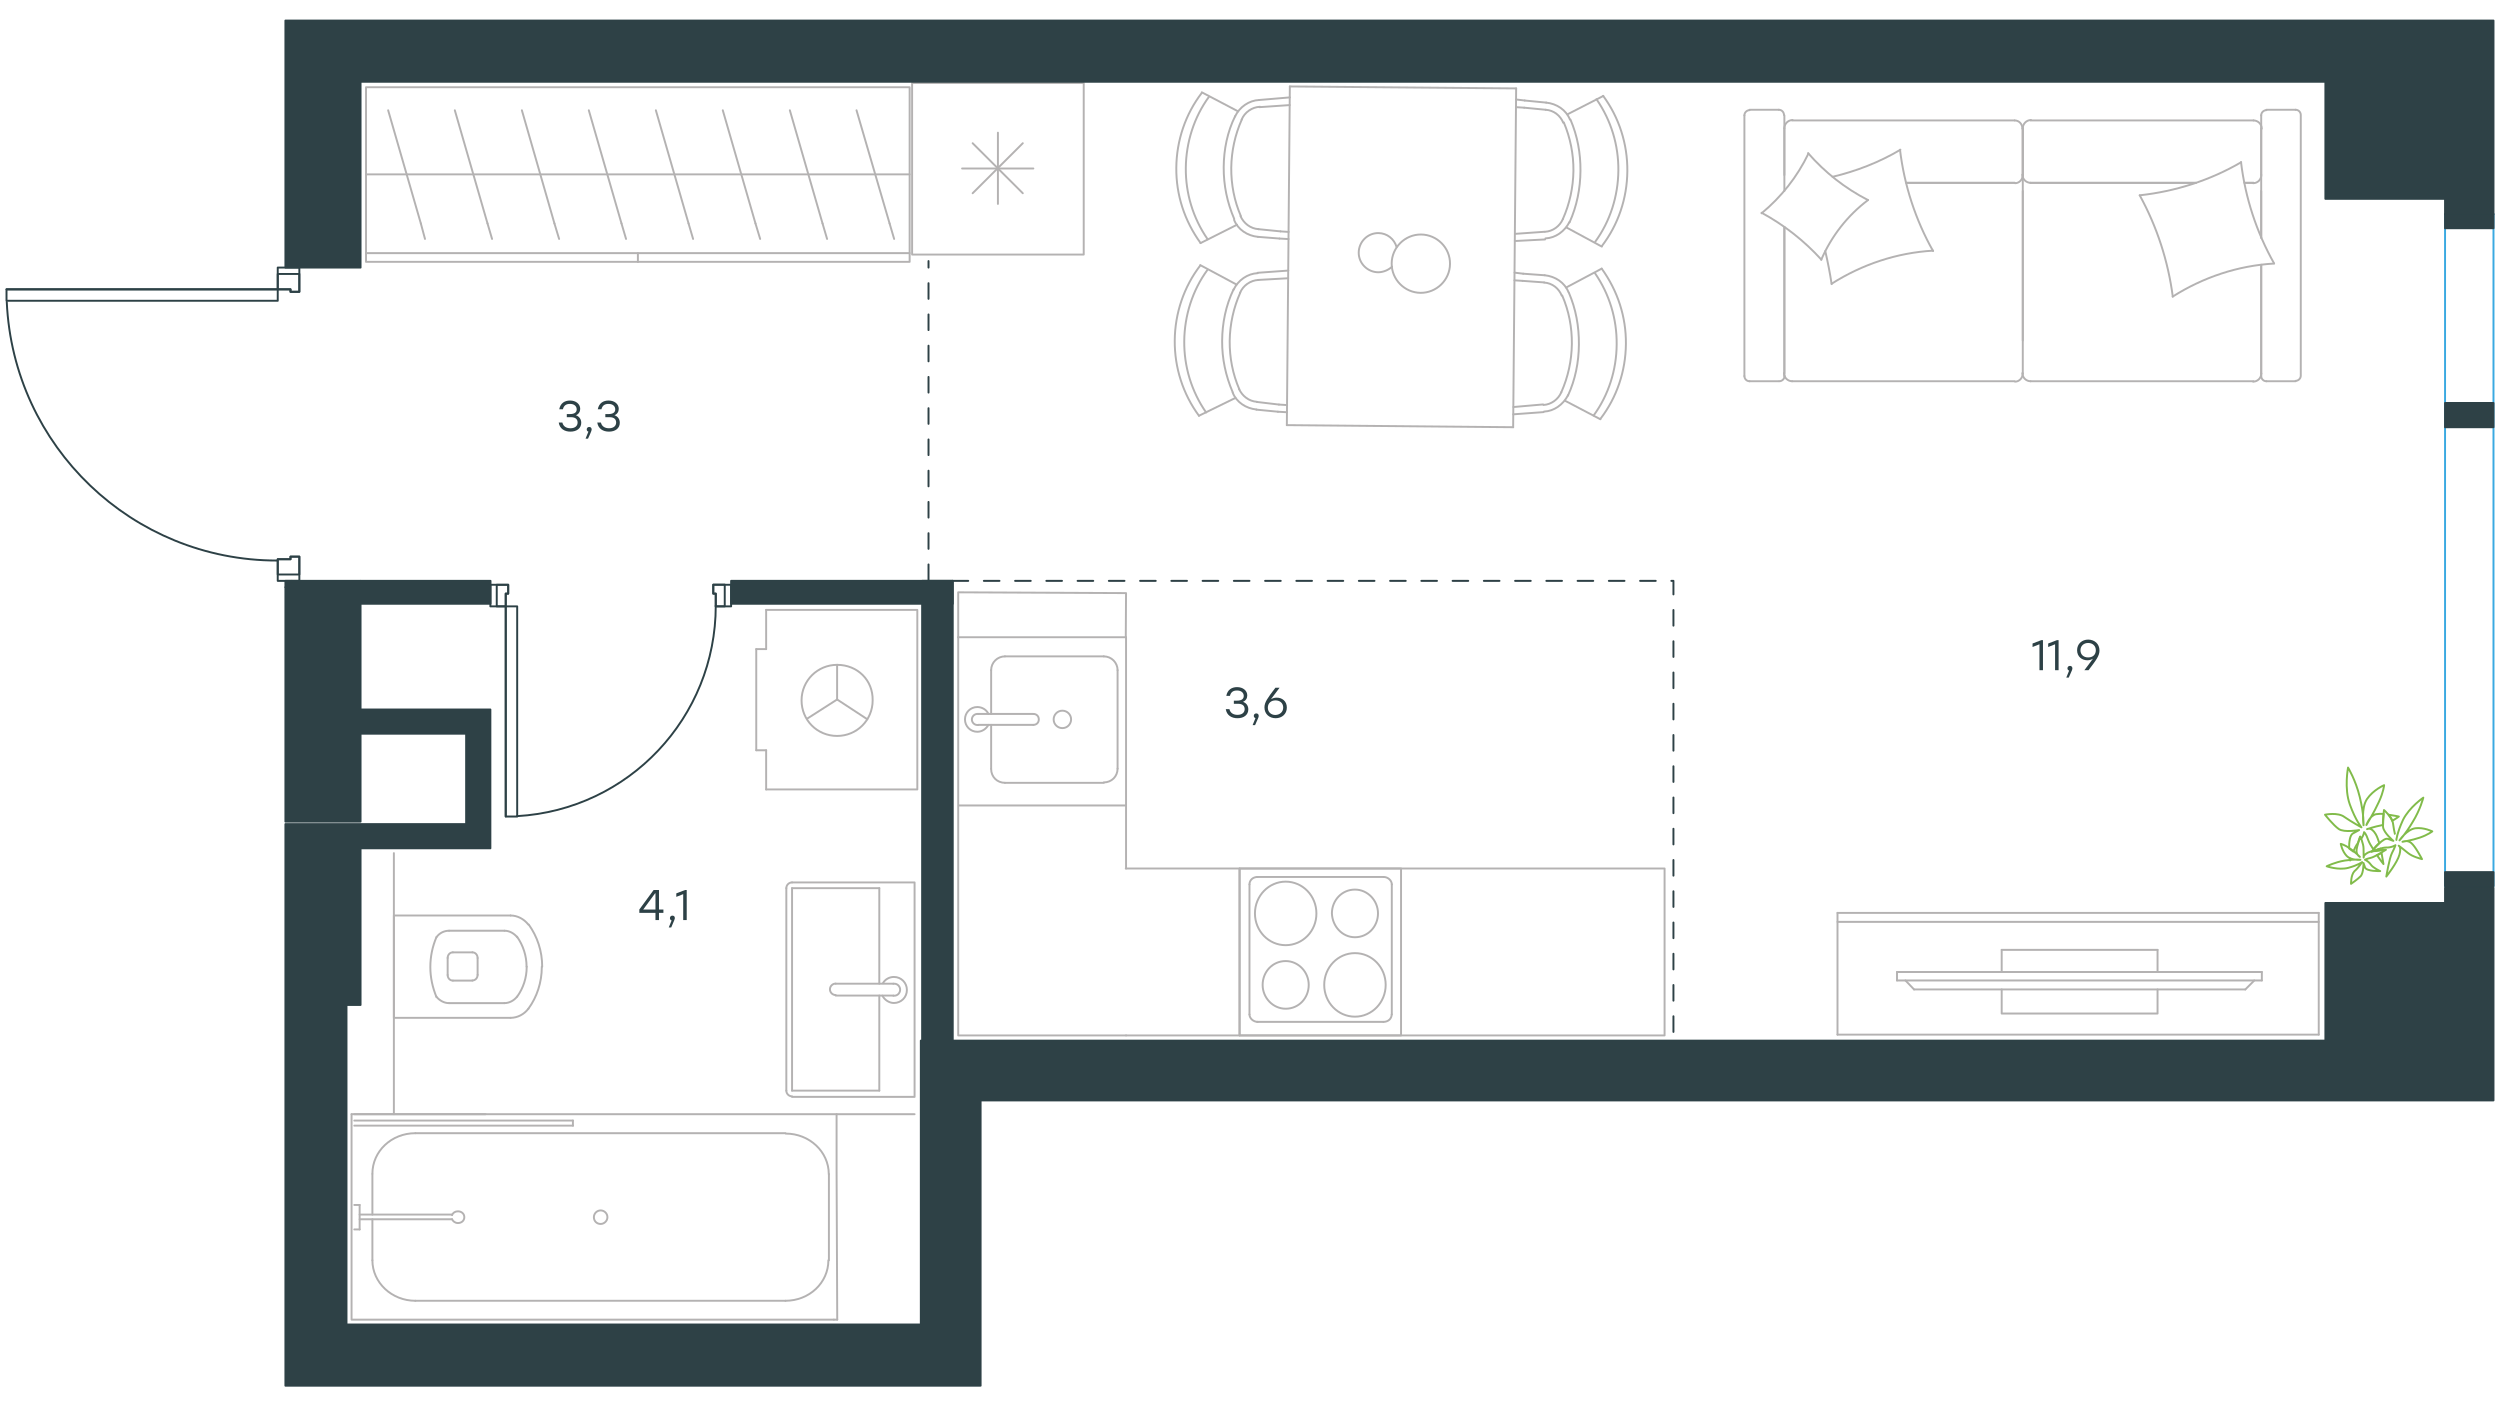 <?xml version="1.0" encoding="utf-8"?>
<!-- Generator: Adobe Illustrator 26.5.0, SVG Export Plug-In . SVG Version: 6.00 Build 0)  -->
<svg version="1.1" id="Layer_1" xmlns="http://www.w3.org/2000/svg" xmlns:xlink="http://www.w3.org/1999/xlink" x="0px" y="0px"
	 viewBox="0 0 1920 1080" style="enable-background:new 0 0 1920 1080;" xml:space="preserve">
<style type="text/css">
	.st0{fill:none;stroke:#3AA9E1;stroke-width:1.5;stroke-linecap:round;stroke-linejoin:round;stroke-miterlimit:10;}
	
		.st1{fill:none;stroke:#2E4146;stroke-width:1.5;stroke-linecap:round;stroke-linejoin:round;stroke-miterlimit:10;stroke-dasharray:12;}
	.st2{fill:none;stroke:#B4B2B2;stroke-width:1.5;stroke-linecap:round;stroke-linejoin:round;stroke-miterlimit:10;}
	.st3{fill:none;stroke:#81BB4A;stroke-width:1.5;stroke-linecap:round;stroke-linejoin:round;stroke-miterlimit:10;}
	.st4{fill:none;stroke:#2D4146;stroke-width:1.5;stroke-linecap:round;stroke-linejoin:round;stroke-miterlimit:10;}
	.st5{fill:#2E4146;}
	.st6{fill:#2D4146;}
</style>
<line class="st0" x1="1877.8" y1="164.4" x2="1877.8" y2="680.6"/>
<line class="st0" x1="1915" y1="164.4" x2="1915" y2="680.6"/>
<polyline class="st1" points="731.6,446.1 1285.2,446.1 1285.2,799.2 "/>
<line class="st2" x1="966.5" y1="176" x2="983.4" y2="177.7"/>
<line class="st2" x1="982.6" y1="183.2" x2="989.6" y2="183.6"/>
<line class="st2" x1="983.4" y1="177.7" x2="989.7" y2="178.1"/>
<line class="st2" x1="967.3" y1="82.3" x2="990.5" y2="80.7"/>
<line class="st2" x1="967" y1="76.8" x2="990.6" y2="74.8"/>
<line class="st2" x1="966.1" y1="181.9" x2="982.6" y2="183.2"/>
<line class="st2" x1="950.8" y1="85.5" x2="923" y2="70.9"/>
<line class="st2" x1="950" y1="172.6" x2="922" y2="186.7"/>
<line class="st2" x1="1164.4" y1="67.9" x2="990.6" y2="66.4"/>
<line class="st2" x1="1162.1" y1="328.1" x2="1164.4" y2="67.9"/>
<line class="st2" x1="988.3" y1="326.5" x2="1162.1" y2="328.1"/>
<line class="st2" x1="990.6" y1="66.4" x2="988.3" y2="326.5"/>
<line class="st2" x1="1187.1" y1="84.3" x2="1170.6" y2="82.7"/>
<line class="st2" x1="1171" y1="77.2" x2="1164.4" y2="76.4"/>
<line class="st2" x1="1170.6" y1="82.7" x2="1164.3" y2="82.3"/>
<line class="st2" x1="1186.2" y1="178" x2="1163.5" y2="179.6"/>
<line class="st2" x1="1186.6" y1="183.9" x2="1163.4" y2="185.1"/>
<line class="st2" x1="1187.5" y1="78.8" x2="1171" y2="77.2"/>
<line class="st2" x1="1203.2" y1="174.8" x2="1230.2" y2="189.4"/>
<line class="st2" x1="1204" y1="87.7" x2="1231.3" y2="73.7"/>
<line class="st2" x1="965.3" y1="308.7" x2="982.2" y2="310.7"/>
<line class="st2" x1="981.4" y1="316.2" x2="988.4" y2="316.6"/>
<line class="st2" x1="982.2" y1="310.7" x2="988.5" y2="311.1"/>
<line class="st2" x1="966.2" y1="215" x2="989.3" y2="213.7"/>
<line class="st2" x1="965.9" y1="209.5" x2="989.4" y2="207.8"/>
<line class="st2" x1="964.9" y1="314.6" x2="981.5" y2="316.2"/>
<line class="st2" x1="949.6" y1="218.5" x2="921.8" y2="203.6"/>
<line class="st2" x1="948.8" y1="305.6" x2="920.8" y2="319.3"/>
<line class="st2" x1="1185.9" y1="216.9" x2="1169.4" y2="215.7"/>
<line class="st2" x1="1169.8" y1="210.2" x2="1163.2" y2="209.4"/>
<line class="st2" x1="1169.4" y1="215.7" x2="1163.1" y2="215.3"/>
<line class="st2" x1="1185.1" y1="310.6" x2="1162.3" y2="312.6"/>
<line class="st2" x1="1185.4" y1="316.5" x2="1162.2" y2="318.2"/>
<line class="st2" x1="1186.3" y1="211.4" x2="1169.8" y2="210.2"/>
<line class="st2" x1="1202" y1="307.8" x2="1229.1" y2="322"/>
<line class="st2" x1="1202.8" y1="220.8" x2="1230.1" y2="206.3"/>
<path class="st2" d="M948.6,89.2c-6,12.1-8.7,25.6-8.8,39.2c-0.1,14,2.7,27.2,8.1,39.8"/>
<path class="st2" d="M967.7,82c-6.3,0.3-11.8,4.3-14.1,9.8"/>
<path class="st2" d="M953.7,91.8c-5.2,11.7-7.9,24.2-8.1,37c-0.1,12.9,2.3,25.4,7.4,37.2"/>
<path class="st2" d="M952.7,166c2.5,5.5,7.6,9.6,13.9,10"/>
<path class="st2" d="M928.5,74.3c-11.5,15.7-17.6,35.1-17.8,54.6s5.5,38.6,16.8,54.9"/>
<path class="st2" d="M947.8,168.9c2.9,7.4,10.2,12.2,18.3,13"/>
<path class="st2" d="M967,76.8c-7.7,0.3-15.1,5.4-18.5,12.7"/>
<path class="st2" d="M923,71.3c-12.6,16.4-19.4,36.6-19.6,57.5c-0.2,20.9,6.3,40.8,18.6,57.8"/>
<path class="st2" d="M1072.6,189.8c-1.8-6.3-7.3-10.7-13.9-10.8c-8.5-0.1-15.1,6.8-15.2,14.9c-0.1,8.4,6.8,15.1,14.9,15.2
	c4,0,8.1-1.8,10.7-4.3"/>
<path class="st2" d="M1113.6,202.7c-0.1,12.5-10.5,22.3-22.6,22.2s-22.3-10.1-22.2-22.6c0.1-12.1,10.1-22.3,22.6-22.2
	C1103.5,180.2,1113.8,190.2,1113.6,202.7"/>
<path class="st2" d="M1186.6,178c5.9-0.3,11.4-4.3,13.7-9.8"/>
<path class="st2" d="M1200.3,168.2c5.2-11.7,7.9-24.2,8.1-37c0.1-12.9-2.4-25.4-7.4-37.2"/>
<path class="st2" d="M1200.6,94.3c-2.2-5.5-7.3-9.6-13.5-10"/>
<path class="st2" d="M1225.1,185.7c11.5-15.7,17.6-35.1,17.8-54.6c0.2-19.5-5.5-38.6-16.8-54.9"/>
<path class="st2" d="M1205.7,91.8c-2.9-7.4-10.2-12.2-18.3-13"/>
<path class="st2" d="M1186.9,183.1c7.7-0.3,14.8-5.4,18.5-12.7"/>
<path class="st2" d="M1205.4,170.8c5.6-12.4,8.3-26,8.4-39.6s-2.3-26.8-7.7-39.4"/>
<path class="st2" d="M1230.2,189c12.6-16.4,19.4-36.6,19.6-57.5s-6.3-41.2-18.6-57.9"/>
<path class="st2" d="M947.4,222.2c-6,12.4-8.7,26-8.8,39.6c-0.1,13.6,2.7,26.8,8.1,39.4"/>
<path class="st2" d="M966.5,215c-6.2,0.3-11.8,4.3-14.1,9.8"/>
<path class="st2" d="M952.5,224.8c-5.2,11.7-7.9,24.2-8.1,37c-0.1,12.9,2.3,25.4,7.4,37.2"/>
<path class="st2" d="M951.5,298.6c2.5,5.5,7.6,9.6,13.9,10"/>
<path class="st2" d="M927.3,207.3c-11.5,15.7-17.6,35.1-17.8,54.6s5.5,38.6,16.8,54.9"/>
<path class="st2" d="M946.7,301.5c2.9,7.4,10.2,12.2,18.3,13"/>
<path class="st2" d="M965.9,209.8c-7.7,0.3-15.1,5.4-18.5,12.7"/>
<path class="st2" d="M921.8,203.9c-12.6,16.4-19.4,36.6-19.6,57.5c-0.2,20.9,6.3,41.2,18.6,57.9"/>
<path class="st2" d="M1185.4,311c5.9-0.3,11.4-4.3,13.7-9.8"/>
<path class="st2" d="M1199.1,301.2c5.2-11.7,7.9-24.2,8.1-37c0.1-12.9-2.3-25.4-7.4-37.2"/>
<path class="st2" d="M1199.4,227c-2.2-5.5-7.3-9.6-13.5-10"/>
<path class="st2" d="M1223.9,319.1c11.5-15.7,17.6-35.1,17.7-54.6c0.2-19.5-5.5-38.6-16.8-54.9"/>
<path class="st2" d="M1204.6,224.4c-2.9-7.4-10.2-12.2-18.3-13"/>
<path class="st2" d="M1185.8,316.1c7.7-0.3,14.8-5.4,18.5-12.7"/>
<path class="st2" d="M1204.2,303.8c5.6-12.1,8.3-25.6,8.4-39.2c0.1-14-2.3-27.2-7.7-39.8"/>
<path class="st2" d="M1229.1,321.7c12.6-16.4,19.4-36.6,19.6-57.5s-6.3-40.8-18.6-57.9"/>
<path class="st3" d="M1805.4,659.7c-0.1,0.4-0.3,0.8-0.4,1.1h-0.2c0-0.2-0.1-0.7-0.2-1.4C1805,659.4,1805.2,659.4,1805.4,659.7z
	 M1829,654.9c0.9,4.8,1.5,8.7,1.5,8.7s-2.4-3-5-6.8C1826.9,656.4,1828,655.7,1829,654.9z M1828.3,651.7c0.1,0.4,0.3,0.9,0.4,1.4
	c-1.5,0.2-3.4,0.4-5.1,0.6l-0.2-0.2C1824.7,652.9,1826.5,652.1,1828.3,651.7z M1834.4,625.7c4.3,0.6,7.9,1.4,7.9,1.4
	s-2.2,1.7-5.1,3.3C1836.7,628.5,1835.5,627,1834.4,625.7z M1813.6,635.4c0,0-4.4-5.1-8.9-17.5c-4.5-12.3-1.4-28.4-1.4-28.4
	s5.8,9.4,9,22.6c3.3,13.3,2.9,21.7,2.9,21.7s-2-13.3,2.7-20.2c4.9-7.1,13.1-10.6,13.1-10.6s-0.4,5.1-4,12.8
	c-3.6,8-9.6,17.8-9.6,17.8s2.4-7.2,7.4-8.3c1.5-0.2,3.6-0.4,5.9-0.2c-0.2,2.4-0.5,5.7-0.5,8.4c-0.4,0.1-0.9,0.1-1.1,0.3
	c-5.4,1-11.2,3-11.2,3s3.1-2.2,6.7,3.9c1,1.7,1.8,4.1,2.7,6.7c-1.7,1.5-3.5,3.5-4.6,4.9c-1.8-2.7-3.3-5.4-3.9-7.1
	c-1.7-5.2-3.2-6.1-3.2-6.1s-0.2,2.4-2.3,5.3c-0.4-1.2-0.8-1.7-0.8-1.7s-0.8,2.1-1.6,4.7c-1.4,1.8-2.6,4.3-3.6,6.6
	c-0.9-0.8-1.9-1.4-3-2.2l-0.2-0.3c0-4.9,0.6-10,2.9-11.4l4.8-2.6c0,0-11.4,2.1-15.6-0.8c-4.2-2.9-10.6-11-10.6-11s10-2.1,15,1.8
	C1806.1,631.3,1813.6,635.4,1813.6,635.4z"/>
<path class="st3" d="M1837.9,632.8c-0.6-5.2-7-10.7-7-10.7s-1.2,8.8-0.7,13.1c0.5,4.4,7.9,10.6,7.9,10.6l-4.1-1.5
	c-3.5-1.4-10.9,7.8-12.7,9.9c0.2-0.2,0.7-0.1,1.1-0.3c2.4-1,7-3,10.1-3c4.2,0.2,7.2-1.8,7.2-1.8s-0.5,1.9-2.6,5.9
	c-2.1,3.9-4.4,18.2-4.4,18.2s8.5-10.8,10.1-16.9c1.6-6-0.6-6.8-0.6-6.8s3.6,2.6,7,5.5c3.5,3,10.9,4.8,10.9,4.8s-5.1-9.9-8.4-12.5
	c-3.2-2.5-6.6-0.8-6.6-0.8s6.8-1,13.3-3.2c6.4-2.2,9.6-4.8,9.6-4.8s-6.4-3.2-13-2.4c-6.7,1-12.2,9.3-12.2,9.3s4.3-4.3,10-13.9
	c6-9.6,8.3-18.9,8.3-18.9s-10.8,7.4-15.6,17.1c-4.5,9.8-5.1,15.4-5.1,15.4S1838.6,638.5,1837.9,632.8z"/>
<path class="st3" d="M1808.2,669.1c-2.8,3-2.6,9.7-2.6,9.7s5.4-3.7,7.5-6c2.1-2.4,2.1-10,2.1-10l1.1,3.3c1.1,3.3,11.7,2.9,11.7,2.9
	s-5.5-2.4-7.3-5.1c-2.1-2.8-4.4-3.6-4.4-3.6s1.2-0.7,4.2-1.4c3.2-0.6,11.9-6.3,11.9-6.3s-9.8,0.1-13.8,2.2c-3.9,2.1-3.3,3.8-3.3,3.8
	s-0.1-3.4-0.1-7s-2.5-9.1-2.5-9.1s-3,8.1-2.9,11.2c0.1,3.1,2.6,4.4,2.6,4.4s-3.6-3.7-7.7-6.5c-4.1-2.9-7-3.5-7-3.5s1,5.5,4.5,9.2
	c3.6,3.7,10.6,3,10.6,3s-4.1-0.6-12,0.6c-7.7,1.3-13.9,4.4-13.9,4.4s9.1,3.2,16.6,1.2c7.4-2,10.6-4.4,10.6-4.4
	S1811.2,666.6,1808.2,669.1z"/>
<polyline class="st2" points="643,1013.5 270,1013.5 270,855.7 "/>
<line class="st2" x1="640.4" y1="1013.5" x2="640.4" y2="1013.5"/>
<line class="st2" x1="286" y1="901.7" x2="286" y2="932.8"/>
<polyline class="st2" points="643,1013.5 642.5,900.1 642.5,855.7 272.1,855.7 "/>
<line class="st2" x1="636.6" y1="967.9" x2="636.6" y2="901.7"/>
<line class="st2" x1="286" y1="936.4" x2="286" y2="967.9"/>
<line class="st2" x1="319" y1="999" x2="603.2" y2="999"/>
<line class="st2" x1="603.2" y1="870.3" x2="319" y2="870.3"/>
<path class="st2" d="M636.2,967.9c0,17.2-14.6,31.1-33,31.1"/>
<path class="st2" d="M286,901.4c0-17.2,14.6-31.1,33-31.1"/>
<path class="st2" d="M603.5,870.6c18.1,0,33,13.9,33,31.1"/>
<path class="st2" d="M319,999c-18.1,0-33-13.9-33-31.1"/>
<path class="st2" d="M466.5,934.8c0-2.9-2.4-5.2-5.2-5.2c-2.8,0-5.2,2.3-5.2,5.2s2.1,5.2,5.2,5.2C464,940,466.5,937.7,466.5,934.8"
	/>
<line class="st2" x1="440" y1="864.5" x2="440" y2="860.6"/>
<line class="st2" x1="272.1" y1="864.5" x2="440.1" y2="864.5"/>
<line class="st2" x1="440" y1="860.6" x2="272.1" y2="860.6"/>
<line class="st2" x1="372.9" y1="855.7" x2="270" y2="855.7"/>
<line class="st2" x1="272.1" y1="944.2" x2="276.2" y2="944.2"/>
<line class="st2" x1="276.2" y1="936.4" x2="347.2" y2="936.4"/>
<line class="st2" x1="347.2" y1="932.8" x2="276.2" y2="932.8"/>
<line class="st2" x1="276.2" y1="944.2" x2="276.2" y2="925.4"/>
<line class="st2" x1="276.2" y1="925.4" x2="272.1" y2="925.4"/>
<path class="st2" d="M347.2,933.2c0.7-1.9,2.4-2.9,4.5-2.9c2.8,0,4.9,1.9,4.9,4.5s-2.1,4.5-4.9,4.5c-2.1,0-3.8-1.3-4.5-2.9"/>
<rect x="281.1" y="67" class="st2" width="417.5" height="134.1"/>
<line class="st2" x1="698.6" y1="194.4" x2="281.1" y2="194.4"/>
<line class="st2" x1="698.6" y1="133.9" x2="281.1" y2="133.9"/>
<line class="st2" x1="326.4" y1="183.5" x2="323.2" y2="171.6"/>
<line class="st2" x1="323.2" y1="171.6" x2="298.1" y2="84.7"/>
<line class="st2" x1="377.9" y1="183.5" x2="374.4" y2="171.6"/>
<line class="st2" x1="374.4" y1="171.6" x2="349.3" y2="84.7"/>
<line class="st2" x1="429.4" y1="183.5" x2="425.8" y2="171.6"/>
<line class="st2" x1="425.8" y1="171.6" x2="400.8" y2="84.7"/>
<line class="st2" x1="480.8" y1="183.5" x2="477.3" y2="171.6"/>
<line class="st2" x1="477.3" y1="171.6" x2="452.2" y2="84.7"/>
<line class="st2" x1="532.3" y1="183.5" x2="528.8" y2="171.6"/>
<line class="st2" x1="528.8" y1="171.6" x2="503.7" y2="84.7"/>
<line class="st2" x1="583.8" y1="183.5" x2="580.2" y2="171.6"/>
<line class="st2" x1="580.2" y1="171.6" x2="555.1" y2="84.7"/>
<line class="st2" x1="635.2" y1="183.5" x2="631.7" y2="171.6"/>
<line class="st2" x1="631.7" y1="171.6" x2="606.6" y2="84.7"/>
<line class="st2" x1="686.7" y1="183.5" x2="683.2" y2="171.6"/>
<line class="st2" x1="683.2" y1="171.6" x2="657.8" y2="84.7"/>
<line class="st2" x1="489.9" y1="194.4" x2="489.9" y2="201.2"/>
<line class="st2" x1="641.8" y1="755.5" x2="686.1" y2="755.5"/>
<line class="st2" x1="675.3" y1="764.6" x2="675.3" y2="837.6"/>
<polyline class="st2" points="608.3,677.7 702.4,677.7 702.4,842.4 608.3,842.4 "/>
<line class="st2" x1="608.3" y1="682.1" x2="675.3" y2="682.1"/>
<line class="st2" x1="608.3" y1="837.6" x2="608.3" y2="682.1"/>
<line class="st2" x1="675.3" y1="837.6" x2="608.3" y2="837.6"/>
<line class="st2" x1="686.1" y1="764.6" x2="641.8" y2="764.6"/>
<line class="st2" x1="675.3" y1="682.1" x2="675.3" y2="755.4"/>
<line class="st2" x1="603.9" y1="682.1" x2="603.9" y2="837.6"/>
<path class="st2" d="M608.3,842c-2.4,0-4.4-2-4.4-4.4"/>
<path class="st2" d="M603.9,682.1c0-2.4,2-4.4,4.4-4.4"/>
<path class="st2" d="M678.1,755.1c1.7-3.1,5.1-4.8,8.4-4.8c5.6,0,10,4.4,10,10s-4.4,10-10,10c-3.6,0-7.2-2.4-8.8-5.6"/>
<path class="st2" d="M686.1,755.5h0.8c2.4,0,4.4,2.1,4.4,4.6s-2,4.6-4.4,4.6h-0.8"/>
<path class="st2" d="M641.8,764.2L641.8,764.2c-2.4,0-4.4-2-4.4-4.4s2-4.4,4.4-4.4"/>
<line class="st2" x1="343.8" y1="735.7" x2="343.8" y2="748.8"/>
<polyline class="st2" points="392.1,781.7 302.5,781.7 302.5,703.1 392.1,703.1 "/>
<line class="st2" x1="366.8" y1="748.7" x2="366.8" y2="735.8"/>
<line class="st2" x1="347.8" y1="753.1" x2="362.8" y2="753.1"/>
<line class="st2" x1="362.8" y1="731.4" x2="347.8" y2="731.4"/>
<line class="st2" x1="344.8" y1="770.4" x2="387.5" y2="770.4"/>
<line class="st2" x1="387.5" y1="714.8" x2="344.8" y2="714.8"/>
<path class="st2" d="M343.8,735.7c0-2.3,1.7-4.3,4-4.3"/>
<path class="st2" d="M405.8,774.7c-3.3,4.3-8.3,7-13.7,7"/>
<path class="st2" d="M347.8,753.1c-2.3,0-4-2-4-4.3"/>
<path class="st2" d="M366.8,748.7c0,2.3-1.7,4.3-4,4.3"/>
<path class="st2" d="M416.1,742.4v0.3c0,11.7-3.7,23-10.3,32"/>
<path class="st2" d="M406.1,710.1c6.6,9.3,10.3,20.3,10.3,32.3c0-0.3,0-0.3,0,0"/>
<path class="st2" d="M392.1,703.1c5.3,0,10.3,2.7,13.7,7"/>
<path class="st2" d="M397.1,765.4c-2.3,3-6,5-9.7,5"/>
<path class="st2" d="M404.5,742.4v0.3c0,8.3-2.7,16.3-7.3,22.7"/>
<path class="st2" d="M362.8,731.4c2.3,0,4,2,4,4.3"/>
<path class="st2" d="M387.5,714.8c3.7,0,7.3,2,9.7,5"/>
<path class="st2" d="M397.1,719.4c4.7,6.7,7.3,14.7,7.3,23"/>
<path class="st2" d="M335.2,765.7c-3-7.3-4.7-15-4.7-23s1.6-15.7,4.7-23"/>
<path class="st2" d="M335.2,719.8c2.3-3.3,6-5,9.7-5"/>
<path class="st2" d="M344.8,770.4c-3.7,0-7.3-2-9.7-5"/>
<line class="st2" x1="588.4" y1="576.2" x2="588.4" y2="606.3"/>
<line class="st2" x1="642.9" y1="537.2" x2="666.1" y2="552.4"/>
<line class="st2" x1="642.9" y1="537.2" x2="642.9" y2="510.6"/>
<line class="st2" x1="580.8" y1="498.5" x2="588.4" y2="498.5"/>
<line class="st2" x1="580.8" y1="576.2" x2="580.8" y2="498.5"/>
<line class="st2" x1="642.9" y1="537.2" x2="620.1" y2="551.8"/>
<polyline class="st2" points="588.4,606.3 704.5,606.3 704.5,468.4 588.4,468.4 "/>
<line class="st2" x1="588.4" y1="468.4" x2="588.4" y2="498.5"/>
<line class="st2" x1="588.4" y1="576.2" x2="580.8" y2="576.2"/>
<path class="st2" d="M642.9,510.6c-14.9,0-27.3,12-27.3,27.3c0,15.2,12,27.3,27.3,27.3c15.2,0,27.3-12.1,27.3-27.3
	C670.5,522.3,658.5,510.6,642.9,510.6"/>
<line class="st2" x1="702.4" y1="855.7" x2="642.5" y2="855.7"/>
<line class="st2" x1="302.5" y1="655.2" x2="302.5" y2="855.7"/>
<line class="st2" x1="1062.5" y1="673.5" x2="965.5" y2="673.5"/>
<line class="st2" x1="952" y1="795.2" x2="952" y2="667"/>
<path class="st2" d="M1040.6,719.8c-9.7,0-17.3-8.3-17.7-18.3c0-10,7.6-18.3,17.7-18.3c9.7,0,17.7,8.3,17.7,18.3
	C1058.3,711.5,1050.7,719.8,1040.6,719.8"/>
<path class="st2" d="M987.4,725.9c-13.1,0-23.6-10.9-23.6-24.4s10.6-24.4,23.6-24.4c13.1,0,23.6,10.9,23.6,24.4
	C1011.1,715,1000.5,725.9,987.4,725.9"/>
<path class="st2" d="M987.4,774.7c-9.7,0-17.7-8.3-17.7-18.3s7.6-18.3,17.7-18.3c9.7,0,17.7,8.3,17.7,18.3
	C1005.1,766.4,997.6,774.7,987.4,774.7"/>
<path class="st2" d="M1040.6,780.8c-13.1,0-23.6-10.9-23.6-24.4s10.5-24.4,23.6-24.4s23.6,10.9,23.6,24.4
	C1064.2,769.9,1053.7,780.8,1040.6,780.8"/>
<line class="st2" x1="959.6" y1="679.2" x2="959.6" y2="779.1"/>
<line class="st2" x1="965.5" y1="784.8" x2="1062.5" y2="784.8"/>
<line class="st2" x1="1068.9" y1="779.1" x2="1068.9" y2="679.2"/>
<path class="st2" d="M959.6,779.1c0,3,3,5.7,6.3,5.7"/>
<path class="st2" d="M1068.9,679.2c0-3-3-5.7-6.3-5.7"/>
<path class="st2" d="M965.9,673.5c-3.8,0-6.3,2.6-6.3,5.7"/>
<path class="st2" d="M1062.5,784.8c3.8,0,6.3-2.6,6.3-5.7"/>
<rect x="952" y="667" class="st2" width="124" height="128.2"/>
<polyline class="st2" points="735.9,489.4 735.9,795.2 864.8,795.2 "/>
<line class="st2" x1="864.8" y1="667" x2="864.8" y2="489.4"/>
<line class="st2" x1="751.3" y1="548.3" x2="793.6" y2="548.3"/>
<line class="st2" x1="761.2" y1="590.3" x2="761.2" y2="556.7"/>
<line class="st2" x1="858.3" y1="514.7" x2="858.3" y2="590.3"/>
<line class="st2" x1="761.2" y1="548.3" x2="761.2" y2="514.7"/>
<line class="st2" x1="771.8" y1="504.1" x2="847.7" y2="504.1"/>
<line class="st2" x1="793.6" y1="556.7" x2="751.3" y2="556.7"/>
<line class="st2" x1="847.7" y1="601.2" x2="771.8" y2="601.2"/>
<path class="st2" d="M793.6,556.7L793.6,556.7c2.5,0,4.2-1.8,4.2-4.2c0-2.5-1.8-4.2-4.2-4.2"/>
<path class="st2" d="M761.2,590.6c0,6,4.6,10.6,10.6,10.6"/>
<path class="st2" d="M759.1,548.3c-1.4-3.2-4.9-5.3-8.5-5.3c-5.3,0-9.5,4.2-9.5,9.5s4.2,9.5,9.5,9.5c3.5,0,6.7-2.1,8.5-5.3"/>
<path class="st2" d="M858.3,514.7c0-5.7-4.6-10.6-10.6-10.6"/>
<path class="st2" d="M771.8,504.1c-5.7,0-10.6,4.6-10.6,10.6"/>
<path class="st2" d="M847.7,600.9c6,0,10.6-4.6,10.6-10.6"/>
<path class="st2" d="M751.3,548.3h-0.7c-2.1,0-4.2,1.8-4.2,4.3c0,2.1,1.8,4.2,4.2,4.2h0.7"/>
<path class="st2" d="M815.9,545.8c3.5,0,6.7,2.8,6.7,6.7c0,3.5-2.8,6.7-6.7,6.7c-3.5,0-6.7-2.8-6.7-6.7
	C809.2,549,812,545.8,815.9,545.8"/>
<line class="st2" x1="864.6" y1="618.6" x2="736.4" y2="618.6"/>
<polyline class="st2" points="864.8,795.2 1278.4,795.2 1278.4,667 864.6,667 "/>
<polyline class="st2" points="735.9,489.4 735.9,454.9 864.8,455.5 864.6,489.4 "/>
<line class="st2" x1="864.6" y1="489.4" x2="735.9" y2="489.4"/>
<line class="st2" x1="1559.4" y1="140.4" x2="1686.5" y2="140.4"/>
<line class="st2" x1="1366.1" y1="292.8" x2="1343.7" y2="292.8"/>
<line class="st2" x1="1547.2" y1="292.8" x2="1376.3" y2="292.8"/>
<line class="st2" x1="1736.6" y1="146.7" x2="1736.6" y2="182.6"/>
<line class="st2" x1="1736.6" y1="203.4" x2="1736.6" y2="286.9"/>
<line class="st2" x1="1370.4" y1="174.4" x2="1370.4" y2="286.9"/>
<line class="st2" x1="1553.5" y1="98.5" x2="1553.5" y2="134.4"/>
<line class="st2" x1="1464.1" y1="140.4" x2="1547.3" y2="140.4"/>
<line class="st2" x1="1740.6" y1="84.3" x2="1763" y2="84.3"/>
<line class="st2" x1="1553.5" y1="134.4" x2="1553.5" y2="98.5"/>
<line class="st2" x1="1547.2" y1="92.5" x2="1376.3" y2="92.5"/>
<line class="st2" x1="1370.4" y1="288.8" x2="1370.4" y2="174.4"/>
<line class="st2" x1="1553.5" y1="146.7" x2="1553.5" y2="261.5"/>
<line class="st2" x1="1730.7" y1="292.8" x2="1559.5" y2="292.8"/>
<line class="st2" x1="1763" y1="292.8" x2="1740.6" y2="292.8"/>
<line class="st2" x1="1723.8" y1="140.4" x2="1730.7" y2="140.4"/>
<line class="st2" x1="1736.6" y1="182.6" x2="1736.6" y2="88.6"/>
<line class="st2" x1="1723.8" y1="140.4" x2="1730.7" y2="140.4"/>
<line class="st2" x1="1736.6" y1="134.4" x2="1736.6" y2="98.5"/>
<line class="st2" x1="1553.5" y1="134.4" x2="1553.5" y2="98.5"/>
<line class="st2" x1="1464.1" y1="140.4" x2="1547.3" y2="140.4"/>
<line class="st2" x1="1730.7" y1="92.5" x2="1559.5" y2="92.5"/>
<line class="st2" x1="1736.6" y1="288.8" x2="1736.6" y2="203.4"/>
<line class="st2" x1="1559.4" y1="140.4" x2="1686.5" y2="140.4"/>
<line class="st2" x1="1339.7" y1="288.8" x2="1339.7" y2="88.6"/>
<line class="st2" x1="1343.7" y1="84.3" x2="1366.1" y2="84.3"/>
<line class="st2" x1="1370.4" y1="88.6" x2="1370.4" y2="146.7"/>
<line class="st2" x1="1553.5" y1="286.9" x2="1553.5" y2="134.4"/>
<line class="st2" x1="1370.4" y1="98.5" x2="1370.4" y2="134.4"/>
<path class="st2" d="M1740.6,84.6c-2,0-4,1.7-4,4"/>
<path class="st2" d="M1366.5,292.8c2,0,4-1.7,4-4"/>
<path class="st2" d="M1370.1,88.3c0-2-1.6-4-4-4"/>
<path class="st2" d="M1553.2,134.1c0,3.6,3,6.3,6.3,6.3"/>
<path class="st2" d="M1376.7,92.2c-3.6,0-6.3,3-6.3,6.3"/>
<path class="st2" d="M1737,98.8c0-3.6-3-6.3-6.3-6.3"/>
<path class="st2" d="M1553.2,286.5c0,3.6,3,6.3,6.3,6.3"/>
<path class="st2" d="M1559.8,92.2c-3.6,0-6.3,3-6.3,6.3"/>
<path class="st2" d="M1547.6,293.1c3.3,0,5.9-3,5.9-6.3"/>
<path class="st2" d="M1763,292.5c2,0,4-1.7,4-4V88.3c0-2-1.6-4-4-4"/>
<path class="st2" d="M1553.2,98.8c0-3.6-2.6-6.3-5.9-6.3"/>
<path class="st2" d="M1339.7,288.8c0,2,1.6,4,4,4"/>
<path class="st2" d="M1730.4,293.1c3.6,0,6.3-3,6.3-6.3"/>
<path class="st2" d="M1736.6,288.8c0,2,1.6,4,4,4"/>
<path class="st2" d="M1370.1,286.5c0,3.6,3,6.3,6.3,6.3"/>
<path class="st2" d="M1730.4,140.7c3.6,0,6.3-3,6.3-6.3"/>
<path class="st2" d="M1547.6,140.7c3.3,0,5.9-3,5.9-6.3"/>
<path class="st2" d="M1343.7,84.6c-2,0-4,1.7-4,4"/>
<path class="st2" d="M1668.7,227.8c-3.6-27.4-12.2-53.8-25.4-77.8"/>
<path class="st2" d="M1398.8,199.4c-13.2-14.5-28.7-26.7-45.9-36"/>
<path class="st2" d="M1434.7,153.6c-15.8,11.9-28.1,27.7-36,45.9"/>
<path class="st2" d="M1746.5,202.4c-27.7,1.6-54.4,10.5-77.9,25.4"/>
<path class="st2" d="M1459.2,115c3.3,27.4,11.9,53.8,25.4,77.8"/>
<path class="st2" d="M1407.4,135.8c18.1-4.3,36-11.2,52.1-20.8"/>
<path class="st2" d="M1484.6,192.5c-27.7,1.6-54.4,10.5-77.9,25.4"/>
<path class="st2" d="M1721.1,124.5c3.3,27.4,11.9,53.8,25.4,77.8"/>
<path class="st2" d="M1643.3,150c27.4-3,54.1-11.5,77.9-25.4"/>
<path class="st2" d="M1388.6,117.6c12.9,14.8,28.4,27,45.9,36"/>
<path class="st2" d="M1406.7,218.2c-1.3-8.6-3-17.2-4.9-25.4"/>
<path class="st2" d="M1352.9,163.8c15.2-12.6,27.4-28,36-45.9"/>
<line class="st2" x1="1657" y1="729.5" x2="1657" y2="746.5"/>
<line class="st2" x1="1537.3" y1="729.5" x2="1657" y2="729.5"/>
<polyline class="st2" points="1657,759.9 1657,778.4 1537.3,778.4 1537.3,759.9 "/>
<line class="st2" x1="1537.3" y1="746.5" x2="1537.3" y2="729.5"/>
<line class="st2" x1="1411.2" y1="708" x2="1780.8" y2="708"/>
<line class="st2" x1="1411.2" y1="794.6" x2="1780.8" y2="794.6"/>
<line class="st2" x1="1411.2" y1="794.6" x2="1411.2" y2="701.1"/>
<line class="st2" x1="1411.2" y1="701.1" x2="1780.8" y2="701.1"/>
<line class="st2" x1="1780.8" y1="701.1" x2="1780.8" y2="794.6"/>
<line class="st2" x1="1737.1" y1="753" x2="1737.1" y2="746.5"/>
<line class="st2" x1="1463.4" y1="753" x2="1470" y2="759.9"/>
<line class="st2" x1="1724.4" y1="759.9" x2="1731.3" y2="753"/>
<line class="st2" x1="1737.1" y1="753" x2="1456.9" y2="753"/>
<line class="st2" x1="1456.9" y1="746.5" x2="1737.1" y2="746.5"/>
<line class="st2" x1="1456.9" y1="753" x2="1456.9" y2="746.5"/>
<line class="st2" x1="1470" y1="759.9" x2="1724.4" y2="759.9"/>
<rect x="700.5" y="63.7" class="st2" width="131.8" height="131.8"/>
<line class="st2" x1="738.9" y1="129.4" x2="793.6" y2="129.4"/>
<line class="st2" x1="785.5" y1="148.4" x2="747" y2="110"/>
<line class="st2" x1="747" y1="148.4" x2="785.5" y2="110"/>
<line class="st2" x1="766.4" y1="156.6" x2="766.4" y2="101.9"/>
<line class="st1" x1="713.1" y1="445.5" x2="713.1" y2="200.5"/>
<polygon class="st4" points="276.9,205.5 276.9,62.8 1785.9,62.8 1785.9,152.7 1877.8,152.7 1877.8,164.4 1915,164.4 1915,15.8 
	1877.8,15.8 1877.8,15.8 1785.9,15.8 1785.9,15.8 276.9,15.8 276.9,15.8 219.2,15.8 219.2,205.5 "/>
<polygon class="st4" points="1877.8,681.8 1877.8,693.5 1785.9,693.5 1785.9,799.2 707.2,799.2 707.2,1017.2 266.1,1017.2 
	266.1,771.8 276.9,771.8 276.9,651.5 376.6,651.5 376.6,544.9 276.9,544.9 276.9,446.1 219.2,446.1 219.2,573.2 219.2,573.2 
	219.2,631 276.9,631 276.9,563.5 358,563.5 358,632.9 219.2,632.9 219.2,1064.2 237.8,1064.2 237.8,1064.2 307.2,1064.2 
	307.2,1064.2 325.8,1064.2 325.8,1064.2 753.1,1064.2 753.1,845.1 1915,845.1 1915,681.8 "/>
<line class="st4" x1="219.2" y1="451" x2="224.1" y2="446.1"/>
<polygon class="st4" points="229.9,205.5 213.3,205.5 213.3,222.2 223.1,222.2 223.1,224.1 229.9,224.1 "/>
<polygon class="st4" points="229.9,446.1 229.9,427.5 223.1,427.5 223.1,429.5 213.3,429.5 213.3,446.1 "/>
<polygon class="st4" points="229.9,210.4 213.3,210.4 213.3,222.2 223.1,222.2 223.1,224.1 229.9,224.1 "/>
<polygon class="st4" points="213.3,441.2 229.9,441.2 229.9,427.5 223.1,427.5 223.1,429.5 213.3,429.5 "/>
<polygon class="st4" points="376.6,449.1 376.6,465.7 388.4,465.7 388.4,455.9 390.3,455.9 390.3,449.1 "/>
<polygon class="st4" points="561.5,449.1 547.8,449.1 547.8,455.9 549.7,455.9 549.7,465.7 561.5,465.7 "/>
<rect x="388.4" y="465.7" class="st4" width="8.8" height="161.4"/>
<polygon class="st4" points="381.5,449.1 381.5,465.7 388.4,465.7 388.4,455.9 390.3,455.9 390.3,449.1 "/>
<polygon class="st4" points="556.6,465.7 556.6,449 547.8,449 547.8,455.9 549.7,455.9 549.7,465.7 "/>
<line class="st4" x1="388.4" y1="627" x2="388.4" y2="465.7"/>
<path class="st4" d="M397.1,626.8c85.7-4.9,152.6-75.8,152.6-161.6"/>
<rect x="5" y="222.2" class="st4" width="208.3" height="8.8"/>
<line class="st4" x1="5" y1="222.2" x2="213.3" y2="222.2"/>
<path class="st4" d="M212.8,430.5C101.7,430.5,10.2,343,5.2,231.9"/>
<rect x="1877.8" y="669.8" class="st4" width="37.2" height="10.8"/>
<rect x="1877.8" y="164.5" class="st4" width="37.2" height="10.8"/>
<rect x="1877.8" y="309.5" class="st4" width="37.2" height="18.6"/>
<rect x="276.9" y="446.1" class="st4" width="99.8" height="17.6"/>
<rect x="561.5" y="446.1" class="st4" width="170.2" height="17.6"/>
<rect x="708.2" y="446.1" class="st4" width="23.5" height="353"/>
<polygon class="st5" points="276.9,205.5 276.9,62.8 1785.9,62.8 1785.9,152.7 1877.8,152.7 1877.8,164.4 1915,164.4 1915,15.8 
	1877.8,15.8 1877.8,15.8 1785.9,15.8 1785.9,15.8 276.9,15.8 276.9,15.8 219.2,15.8 219.2,205.5 "/>
<polygon class="st5" points="1877.8,681.8 1877.8,693.5 1785.9,693.5 1785.9,799.2 707.2,799.2 707.2,1017.2 266.1,1017.2 
	266.1,771.8 276.9,771.8 276.9,651.5 376.6,651.5 376.6,544.9 276.9,544.9 276.9,446.1 219.2,446.1 219.2,573.2 219.2,573.2 
	219.2,631 276.9,631 276.9,563.5 358,563.5 358,632.9 219.2,632.9 219.2,1064.2 237.8,1064.2 237.8,1064.2 307.2,1064.2 
	307.2,1064.2 325.8,1064.2 325.8,1064.2 753.1,1064.2 753.1,845.1 1915,845.1 1915,681.8 "/>
<rect x="1877.8" y="669.8" class="st5" width="37.2" height="10.8"/>
<rect x="1877.8" y="164.5" class="st5" width="37.2" height="10.8"/>
<rect x="1877.8" y="309.5" class="st5" width="37.2" height="18.6"/>
<rect x="276.9" y="446.1" class="st5" width="99.8" height="17.6"/>
<rect x="561.5" y="446.1" class="st5" width="170.2" height="17.6"/>
<rect x="708.2" y="446.1" class="st5" width="23.5" height="353"/>
<g>
	<path class="st6" d="M1569,491.6v23.1h-2.7v-19.9l-5.3,2.1v-2.7l6.8-2.6H1569z"/>
	<path class="st6" d="M1581,491.6v23.1h-2.7v-19.9l-5.3,2.1v-2.7l6.8-2.6H1581z"/>
	<path class="st6" d="M1588.8,520.4h-1.9l2.2-5.4c-0.8-0.2-1.3-0.9-1.3-1.7c0-1.1,0.8-1.9,1.9-1.9c0.8,0,1.9,0.4,1.9,1.9
		C1591.6,513.9,1591.5,514.6,1588.8,520.4z"/>
	<path class="st6" d="M1612.4,499.6c0,4-2.4,7.2-8.4,15.1h-3.2l6.6-8.8c-1.2,0.7-2.6,1.2-4.3,1.2c-4.1,0-7.9-2.7-7.9-7.7
		s3.8-8.2,8.6-8.2C1608.5,491.3,1612.4,494.3,1612.4,499.6z M1609.6,499.4c0-3.5-2.6-5.6-5.9-5.6s-5.9,2.2-5.9,5.6
		c0,3.5,2.6,5.5,5.8,5.5C1607.1,505,1609.6,502.9,1609.6,499.4z"/>
</g>
<g>
	<path class="st6" d="M958.7,544.8c0,4.2-3.4,6.8-8.3,6.8c-4.5,0-8.3-2.2-9-7h2.8c0.7,3.1,3.2,4.4,6.2,4.4c3.4,0,5.5-1.7,5.5-4.4
		c0-2.3-1.4-4.1-5.1-4.1h-3.2v-2.4h2.4c3.5,0,5.2-1.3,5.2-3.6c0-2.6-2.1-4.2-5.1-4.2c-2.8,0-4.7,1-5.5,4.1h-2.8
		c0.9-4.7,4.2-6.7,8.3-6.7c4.4,0,7.8,2.6,7.8,6.4c0,2.2-1.2,4.1-3.3,4.9C957.2,539.9,958.7,542,958.7,544.8z"/>
	<path class="st6" d="M963.9,556.9H962l2.2-5.4c-0.8-0.2-1.3-0.9-1.3-1.7c0-1.1,0.8-1.9,1.9-1.9c0.8,0,1.9,0.4,1.9,1.9
		C966.7,550.4,966.6,551.1,963.9,556.9z"/>
	<path class="st6" d="M988.3,543.4c0,5-3.8,8.2-8.6,8.2c-4.7,0-8.6-3.1-8.6-8.3c0-4,2.4-7.2,8.4-15.1h3.2l-6.6,8.8
		c1.2-0.7,2.6-1.2,4.3-1.2C984.5,535.7,988.3,538.4,988.3,543.4z M985.5,543.4c0-3.5-2.6-5.5-5.9-5.5c-3.4,0-5.9,2.1-5.9,5.6
		s2.6,5.6,5.8,5.6C982.9,549,985.5,546.8,985.5,543.4z"/>
</g>
<g>
	<path class="st6" d="M446.4,324.7c0,4.2-3.4,6.8-8.3,6.8c-4.5,0-8.3-2.2-9-7h2.8c0.7,3.1,3.2,4.4,6.2,4.4c3.4,0,5.5-1.7,5.5-4.4
		c0-2.3-1.4-4.1-5.1-4.1h-3.2V318h2.4c3.5,0,5.2-1.3,5.2-3.6c0-2.6-2.1-4.2-5.1-4.2c-2.8,0-4.7,1-5.5,4.1h-2.8
		c0.9-4.7,4.2-6.7,8.3-6.7c4.4,0,7.8,2.6,7.8,6.4c0,2.2-1.2,4.1-3.3,4.9C444.8,319.8,446.4,321.9,446.4,324.7z"/>
	<path class="st6" d="M451.6,336.9h-1.9l2.2-5.4c-0.8-0.2-1.3-0.9-1.3-1.7c0-1.1,0.8-1.9,1.9-1.9c0.8,0,1.9,0.4,1.9,1.9
		C454.4,330.3,454.3,331.1,451.6,336.9z"/>
	<path class="st6" d="M476,324.7c0,4.2-3.4,6.8-8.3,6.8c-4.5,0-8.3-2.2-9-7h2.8c0.7,3.1,3.2,4.4,6.2,4.4c3.4,0,5.5-1.7,5.5-4.4
		c0-2.3-1.4-4.1-5.1-4.1h-3.2V318h2.4c3.5,0,5.2-1.3,5.2-3.6c0-2.6-2.1-4.2-5.1-4.2c-2.8,0-4.7,1-5.5,4.1h-2.8
		c0.9-4.7,4.2-6.7,8.3-6.7c4.4,0,7.8,2.6,7.8,6.4c0,2.2-1.2,4.1-3.3,4.9C474.5,319.8,476,321.9,476,324.7z"/>
</g>
<g>
	<path class="st6" d="M509.5,701.1h-3.4v5.5h-2.7v-5.5H491v-2.6l11-15h4.1v15h3.4V701.1z M503.4,698.5v-12.4h-0.3l-9.1,12.4H503.4z"
		/>
	<path class="st6" d="M515.5,712.3h-1.9l2.2-5.4c-0.8-0.2-1.3-0.9-1.3-1.8c0-1.1,0.8-1.9,1.9-1.9c0.8,0,1.9,0.4,1.9,1.9
		C518.2,705.7,518.1,706.5,515.5,712.3z"/>
	<path class="st6" d="M527.4,683.5v23.1h-2.7v-19.9l-5.3,2.1v-2.7l6.8-2.6L527.4,683.5L527.4,683.5z"/>
</g>
</svg>

